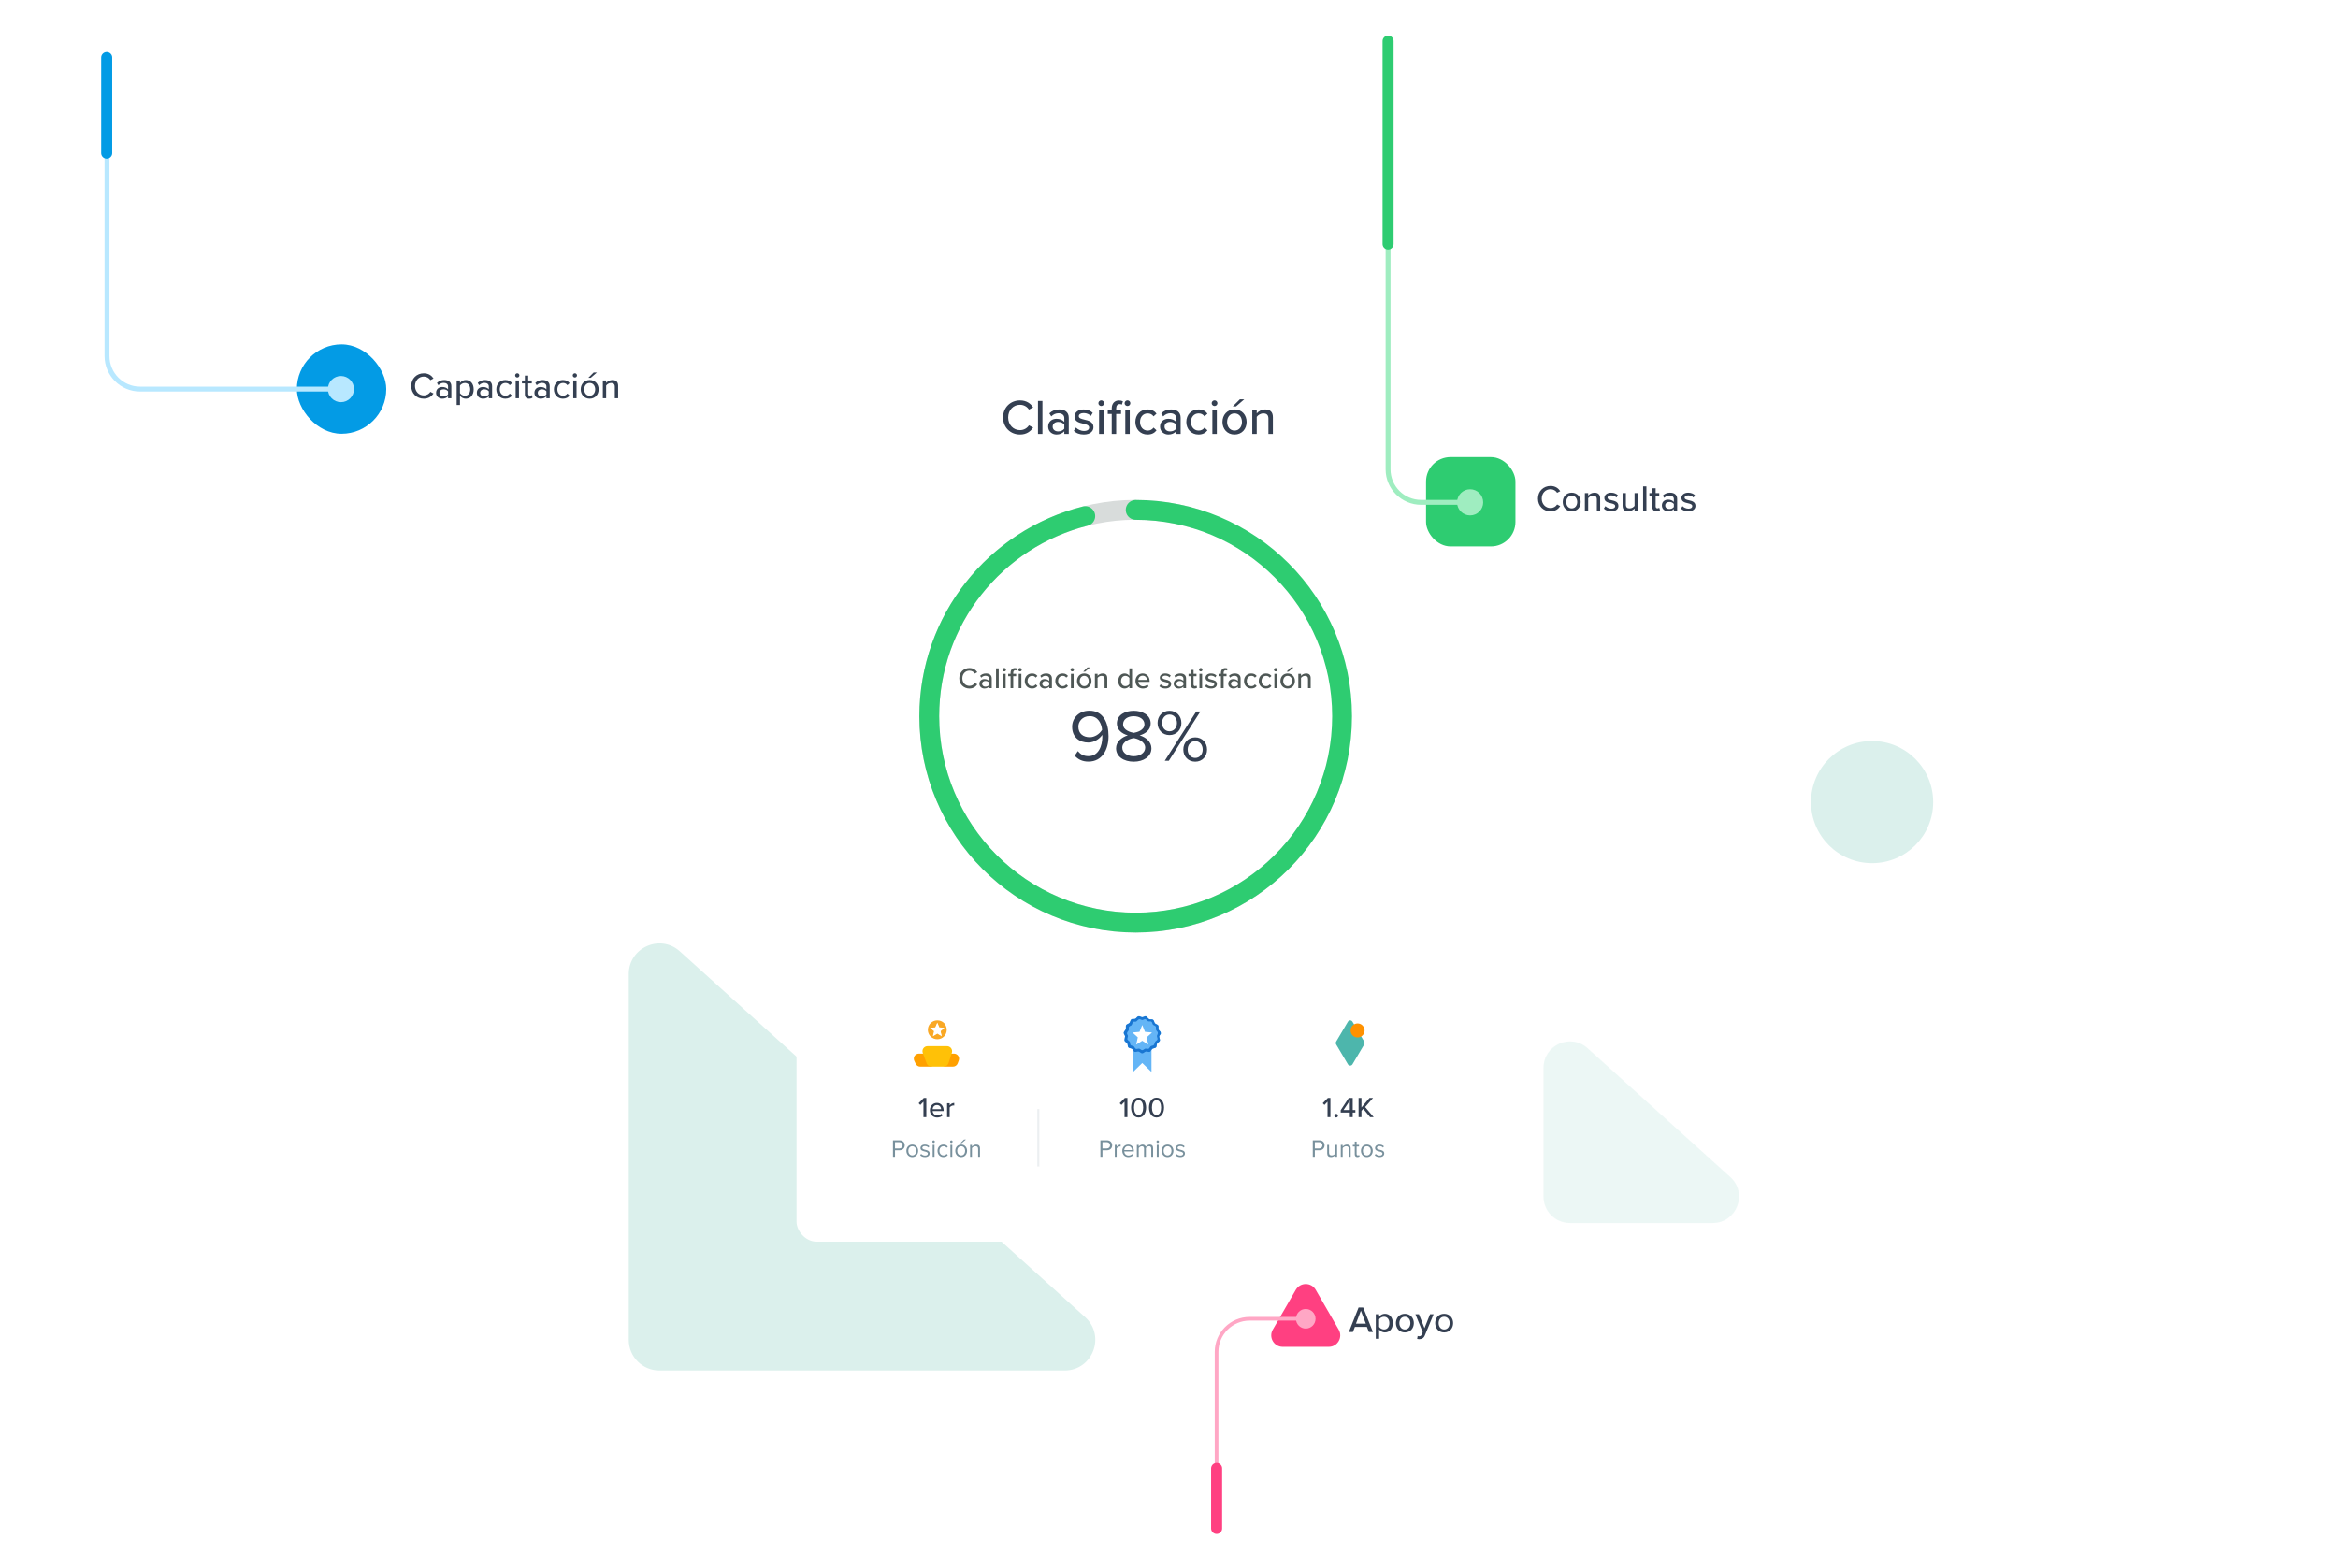 <svg width="708" height="475" viewBox="0 0 708 475" fill="none" xmlns="http://www.w3.org/2000/svg">
<g style="mix-blend-mode:multiply">
<path d="M190.401 295.032C190.401 286.998 199.923 282.767 205.886 288.151L328.604 398.947C334.906 404.636 330.881 415.1 322.391 415.1H199.673C194.552 415.1 190.401 410.949 190.401 405.829L190.401 295.032Z" fill="#DBF0EC"/>
</g>
<g style="mix-blend-mode:multiply">
<path d="M467.41 323.442C467.41 316.51 475.626 312.859 480.771 317.504L523.967 356.503C529.404 361.413 525.931 370.441 518.606 370.441H475.41C470.992 370.441 467.41 366.86 467.41 362.441L467.41 323.442Z" fill="#DBF0EC" fill-opacity="0.5"/>
</g>
<g filter="url(#filter0_d_235_281807)">
<rect x="241.21" y="86.141" width="210.654" height="285.94" rx="6" fill="white"/>
</g>
<g filter="url(#filter1_d_235_281807)">
<rect x="421.824" y="129.533" width="163.553" height="45.246" rx="9.272" fill="white"/>
</g>
<g filter="url(#filter2_d_235_281807)">
<rect x="80.41" y="96.439" width="197.673" height="43.392" rx="9.272" fill="white"/>
</g>
<g filter="url(#filter3_d_235_281807)">
<rect x="380.41" y="383.439" width="172" height="35" rx="9.272" fill="white"/>
</g>
<path d="M469.532 154.872C467.419 154.872 465.727 153.314 465.727 151.033C465.727 148.752 467.419 147.195 469.532 147.195C470.99 147.195 471.902 147.896 472.481 148.764L471.535 149.264C471.146 148.641 470.411 148.185 469.532 148.185C468.03 148.185 466.873 149.364 466.873 151.033C466.873 152.691 468.03 153.882 469.532 153.882C470.411 153.882 471.146 153.425 471.535 152.802L472.481 153.303C471.891 154.171 470.99 154.872 469.532 154.872ZM475.949 154.872C474.28 154.872 473.234 153.603 473.234 152.046C473.234 150.499 474.28 149.231 475.949 149.231C477.629 149.231 478.664 150.499 478.664 152.046C478.664 153.603 477.629 154.872 475.949 154.872ZM475.949 153.982C477.028 153.982 477.618 153.069 477.618 152.046C477.618 151.033 477.028 150.121 475.949 150.121C474.881 150.121 474.28 151.033 474.28 152.046C474.28 153.069 474.881 153.982 475.949 153.982ZM484.564 154.738H483.562V151.3C483.562 150.41 483.106 150.121 482.416 150.121C481.793 150.121 481.226 150.499 480.936 150.9V154.738H479.935V149.364H480.936V150.121C481.292 149.687 482.005 149.231 482.839 149.231C483.974 149.231 484.564 149.832 484.564 150.967V154.738ZM485.683 154.037L486.161 153.303C486.528 153.704 487.24 154.071 487.964 154.071C488.72 154.071 489.121 153.759 489.121 153.303C489.121 152.769 488.509 152.591 487.819 152.435C486.907 152.224 485.839 151.979 485.839 150.822C485.839 149.965 486.573 149.231 487.886 149.231C488.809 149.231 489.477 149.565 489.933 149.999L489.488 150.7C489.176 150.321 488.576 150.043 487.897 150.043C487.218 150.043 486.795 150.31 486.795 150.744C486.795 151.211 487.374 151.367 488.042 151.523C488.976 151.734 490.089 151.99 490.089 153.225C490.089 154.149 489.332 154.872 487.919 154.872C487.018 154.872 486.228 154.594 485.683 154.037ZM495.983 154.738H494.982V154.004C494.57 154.449 493.891 154.872 493.068 154.872C491.922 154.872 491.355 154.293 491.355 153.158V149.364H492.356V152.825C492.356 153.715 492.801 153.982 493.491 153.982C494.114 153.982 494.681 153.626 494.982 153.225V149.364H495.983V154.738ZM498.571 154.738H497.57V147.317H498.571V154.738ZM501.646 154.872C500.801 154.872 500.367 154.393 500.367 153.548V150.243H499.477V149.364H500.367V147.896H501.368V149.364H502.458V150.243H501.368V153.325C501.368 153.704 501.546 153.982 501.891 153.982C502.125 153.982 502.336 153.882 502.436 153.77L502.692 154.527C502.481 154.727 502.169 154.872 501.646 154.872ZM507.884 154.738H506.883V154.149C506.46 154.616 505.848 154.872 505.125 154.872C504.235 154.872 503.256 154.271 503.256 153.092C503.256 151.868 504.224 151.334 505.125 151.334C505.848 151.334 506.471 151.567 506.883 152.046V151.156C506.883 150.488 506.338 150.088 505.57 150.088C504.958 150.088 504.435 150.321 503.957 150.8L503.523 150.11C504.123 149.52 504.858 149.231 505.726 149.231C506.894 149.231 507.884 149.743 507.884 151.111V154.738ZM506.883 153.559V152.647C506.582 152.246 506.059 152.035 505.503 152.035C504.78 152.035 504.268 152.469 504.268 153.103C504.268 153.737 504.78 154.171 505.503 154.171C506.059 154.171 506.582 153.959 506.883 153.559ZM509.021 154.037L509.5 153.303C509.867 153.704 510.579 154.071 511.302 154.071C512.059 154.071 512.459 153.759 512.459 153.303C512.459 152.769 511.847 152.591 511.158 152.435C510.245 152.224 509.177 151.979 509.177 150.822C509.177 149.965 509.912 149.231 511.224 149.231C512.148 149.231 512.815 149.565 513.272 149.999L512.827 150.7C512.515 150.321 511.914 150.043 511.236 150.043C510.557 150.043 510.134 150.31 510.134 150.744C510.134 151.211 510.713 151.367 511.38 151.523C512.315 151.734 513.427 151.99 513.427 153.225C513.427 154.149 512.671 154.872 511.258 154.872C510.357 154.872 509.567 154.594 509.021 154.037Z" fill="#343F51"/>
<path d="M415.753 403.439H414.53L413.929 401.904H410.291L409.69 403.439H408.466L411.414 396.018H412.805L415.753 403.439ZM413.606 400.914L412.104 396.986L410.613 400.914H413.606ZM417.623 402.661V405.487H416.621V398.066H417.623V398.833C418.012 398.299 418.658 397.932 419.381 397.932C420.783 397.932 421.773 398.989 421.773 400.747C421.773 402.505 420.783 403.573 419.381 403.573C418.68 403.573 418.057 403.25 417.623 402.661ZM420.727 400.747C420.727 399.634 420.115 398.822 419.114 398.822C418.502 398.822 417.89 399.178 417.623 399.612V401.893C417.89 402.316 418.502 402.683 419.114 402.683C420.115 402.683 420.727 401.871 420.727 400.747ZM425.424 403.573C423.755 403.573 422.709 402.305 422.709 400.747C422.709 399.2 423.755 397.932 425.424 397.932C427.104 397.932 428.139 399.2 428.139 400.747C428.139 402.305 427.104 403.573 425.424 403.573ZM425.424 402.683C426.503 402.683 427.093 401.771 427.093 400.747C427.093 399.734 426.503 398.822 425.424 398.822C424.356 398.822 423.755 399.734 423.755 400.747C423.755 401.771 424.356 402.683 425.424 402.683ZM429.143 405.542L429.299 404.641C429.421 404.697 429.61 404.73 429.744 404.73C430.111 404.73 430.356 404.608 430.523 404.207L430.834 403.495L428.62 398.066H429.688L431.368 402.282L433.048 398.066H434.127L431.479 404.463C431.135 405.309 430.545 405.609 429.766 405.62C429.599 405.62 429.299 405.587 429.143 405.542ZM437.321 403.573C435.652 403.573 434.607 402.305 434.607 400.747C434.607 399.2 435.652 397.932 437.321 397.932C439.001 397.932 440.036 399.2 440.036 400.747C440.036 402.305 439.001 403.573 437.321 403.573ZM437.321 402.683C438.401 402.683 438.99 401.771 438.99 400.747C438.99 399.734 438.401 398.822 437.321 398.822C436.253 398.822 435.652 399.734 435.652 400.747C435.652 401.771 436.253 402.683 437.321 402.683Z" fill="#343F51"/>
<rect x="89.896" y="104.312" width="27.073" height="27.073" rx="13.537" fill="#039BE5"/>
<path d="M128.332 120.753C126.218 120.753 124.527 119.195 124.527 116.914C124.527 114.633 126.218 113.076 128.332 113.076C129.79 113.076 130.702 113.777 131.281 114.644L130.335 115.145C129.946 114.522 129.211 114.066 128.332 114.066C126.83 114.066 125.673 115.245 125.673 116.914C125.673 118.572 126.83 119.762 128.332 119.762C129.211 119.762 129.946 119.306 130.335 118.683L131.281 119.184C130.691 120.052 129.79 120.753 128.332 120.753ZM136.685 120.619H135.683V120.029C135.261 120.497 134.649 120.753 133.925 120.753C133.035 120.753 132.056 120.152 132.056 118.972C132.056 117.749 133.024 117.215 133.925 117.215C134.649 117.215 135.272 117.448 135.683 117.927V117.037C135.683 116.369 135.138 115.968 134.371 115.968C133.759 115.968 133.236 116.202 132.757 116.681L132.323 115.991C132.924 115.401 133.658 115.112 134.526 115.112C135.695 115.112 136.685 115.624 136.685 116.992V120.619ZM135.683 119.44V118.527C135.383 118.127 134.86 117.916 134.304 117.916C133.581 117.916 133.069 118.349 133.069 118.984C133.069 119.618 133.581 120.052 134.304 120.052C134.86 120.052 135.383 119.84 135.683 119.44ZM139.291 119.84V122.666H138.289V115.245H139.291V116.013C139.68 115.479 140.326 115.112 141.049 115.112C142.451 115.112 143.441 116.169 143.441 117.927C143.441 119.685 142.451 120.753 141.049 120.753C140.348 120.753 139.725 120.43 139.291 119.84ZM142.395 117.927C142.395 116.814 141.783 116.002 140.782 116.002C140.17 116.002 139.558 116.358 139.291 116.792V119.073C139.558 119.495 140.17 119.863 140.782 119.863C141.783 119.863 142.395 119.05 142.395 117.927ZM149.028 120.619H148.026V120.029C147.604 120.497 146.992 120.753 146.268 120.753C145.378 120.753 144.399 120.152 144.399 118.972C144.399 117.749 145.367 117.215 146.268 117.215C146.992 117.215 147.615 117.448 148.026 117.927V117.037C148.026 116.369 147.481 115.968 146.714 115.968C146.102 115.968 145.579 116.202 145.1 116.681L144.666 115.991C145.267 115.401 146.001 115.112 146.869 115.112C148.038 115.112 149.028 115.624 149.028 116.992V120.619ZM148.026 119.44V118.527C147.726 118.127 147.203 117.916 146.647 117.916C145.924 117.916 145.412 118.349 145.412 118.984C145.412 119.618 145.924 120.052 146.647 120.052C147.203 120.052 147.726 119.84 148.026 119.44ZM150.299 117.927C150.299 116.313 151.411 115.112 153.036 115.112C154.048 115.112 154.66 115.535 155.049 116.057L154.382 116.669C154.059 116.213 153.625 116.002 153.08 116.002C152.023 116.002 151.345 116.814 151.345 117.927C151.345 119.039 152.023 119.863 153.08 119.863C153.625 119.863 154.059 119.64 154.382 119.195L155.049 119.807C154.66 120.33 154.048 120.753 153.036 120.753C151.411 120.753 150.299 119.54 150.299 117.927ZM156.642 114.344C156.297 114.344 155.996 114.066 155.996 113.71C155.996 113.354 156.297 113.065 156.642 113.065C156.998 113.065 157.287 113.354 157.287 113.71C157.287 114.066 156.998 114.344 156.642 114.344ZM157.153 120.619H156.152V115.245H157.153V120.619ZM160.229 120.753C159.383 120.753 158.949 120.274 158.949 119.429V116.124H158.059V115.245H158.949V113.777H159.95V115.245H161.041V116.124H159.95V119.206C159.95 119.584 160.128 119.863 160.473 119.863C160.707 119.863 160.918 119.762 161.019 119.651L161.274 120.408C161.063 120.608 160.752 120.753 160.229 120.753ZM166.467 120.619H165.465V120.029C165.042 120.497 164.431 120.753 163.707 120.753C162.817 120.753 161.838 120.152 161.838 118.972C161.838 117.749 162.806 117.215 163.707 117.215C164.431 117.215 165.054 117.448 165.465 117.927V117.037C165.465 116.369 164.92 115.968 164.152 115.968C163.54 115.968 163.017 116.202 162.539 116.681L162.105 115.991C162.706 115.401 163.44 115.112 164.308 115.112C165.476 115.112 166.467 115.624 166.467 116.992V120.619ZM165.465 119.44V118.527C165.165 118.127 164.642 117.916 164.086 117.916C163.362 117.916 162.851 118.349 162.851 118.984C162.851 119.618 163.362 120.052 164.086 120.052C164.642 120.052 165.165 119.84 165.465 119.44ZM167.737 117.927C167.737 116.313 168.85 115.112 170.474 115.112C171.487 115.112 172.099 115.535 172.488 116.057L171.821 116.669C171.498 116.213 171.064 116.002 170.519 116.002C169.462 116.002 168.783 116.814 168.783 117.927C168.783 119.039 169.462 119.863 170.519 119.863C171.064 119.863 171.498 119.64 171.821 119.195L172.488 119.807C172.099 120.33 171.487 120.753 170.474 120.753C168.85 120.753 167.737 119.54 167.737 117.927ZM174.08 114.344C173.735 114.344 173.435 114.066 173.435 113.71C173.435 113.354 173.735 113.065 174.08 113.065C174.436 113.065 174.726 113.354 174.726 113.71C174.726 114.066 174.436 114.344 174.08 114.344ZM174.592 120.619H173.591V115.245H174.592V120.619ZM180.76 112.831L178.902 114.433H178.168L179.77 112.831H180.76ZM178.569 120.753C176.9 120.753 175.854 119.484 175.854 117.927C175.854 116.38 176.9 115.112 178.569 115.112C180.249 115.112 181.283 116.38 181.283 117.927C181.283 119.484 180.249 120.753 178.569 120.753ZM178.569 119.863C179.648 119.863 180.238 118.95 180.238 117.927C180.238 116.914 179.648 116.002 178.569 116.002C177.501 116.002 176.9 116.914 176.9 117.927C176.9 118.95 177.501 119.863 178.569 119.863ZM187.183 120.619H186.182V117.181C186.182 116.291 185.726 116.002 185.036 116.002C184.413 116.002 183.845 116.38 183.556 116.781V120.619H182.555V115.245H183.556V116.002C183.912 115.568 184.624 115.112 185.459 115.112C186.593 115.112 187.183 115.713 187.183 116.847V120.619Z" fill="#343F51"/>
<path d="M392.4 390.655C393.738 388.338 397.083 388.338 398.421 390.655L405.39 402.727C406.728 405.045 405.056 407.941 402.38 407.941H388.441C385.765 407.941 384.092 405.045 385.43 402.727L392.4 390.655Z" fill="#FF4081"/>
<circle cx="343.941" cy="216.687" r="77.882" fill="white"/>
<rect x="431.837" y="138.434" width="27.073" height="27.073" rx="7.417" fill="#2ECC71"/>
<path d="M329.598 230.686C333.786 230.686 335.69 227.012 335.69 222.981C335.69 218.904 334.077 215.253 329.911 215.253C326.641 215.253 324.67 217.56 324.67 220.136C324.67 223.317 326.887 224.907 329.575 224.907C331.479 224.907 333.137 223.608 333.786 222.577C333.809 222.779 333.809 222.981 333.809 223.16C333.809 226.004 332.621 229.028 329.598 229.028C328.052 229.028 327.156 228.401 326.395 227.505L325.454 228.894C326.395 229.947 327.694 230.686 329.598 230.686ZM330.001 223.294C328.075 223.294 326.551 222.264 326.551 220.069C326.551 218.635 327.694 216.911 329.978 216.911C332.577 216.911 333.562 219.218 333.741 221.054C332.935 222.376 331.479 223.294 330.001 223.294ZM343.324 230.708C346.258 230.708 348.677 229.185 348.677 226.654C348.677 224.661 346.975 223.294 345.116 222.734C346.841 222.242 348.453 221.099 348.453 219.15C348.453 216.463 345.788 215.275 343.324 215.275C340.838 215.275 338.217 216.463 338.217 219.15C338.217 221.099 339.807 222.242 341.532 222.734C339.673 223.294 337.971 224.661 337.971 226.654C337.971 229.208 340.367 230.708 343.324 230.708ZM343.324 221.973C342.428 221.816 340.099 221.211 340.099 219.397C340.099 217.851 341.51 216.933 343.324 216.933C345.116 216.933 346.572 217.851 346.572 219.397C346.572 221.211 344.242 221.816 343.324 221.973ZM343.324 229.051C341.465 229.051 339.852 228.065 339.852 226.452C339.852 224.504 342.406 223.675 343.324 223.563C344.242 223.675 346.796 224.504 346.796 226.452C346.796 228.065 345.161 229.051 343.324 229.051ZM354.143 222.645C356.294 222.645 357.75 221.054 357.75 218.994C357.75 216.866 356.294 215.275 354.143 215.275C352.015 215.275 350.537 216.866 350.537 218.994C350.537 221.054 352.015 222.645 354.143 222.645ZM353.942 230.439L363.506 215.499H362.252L352.71 230.439H353.942ZM361.938 230.708C364.066 230.708 365.522 229.118 365.522 227.035C365.522 224.952 364.066 223.339 361.938 223.339C359.81 223.339 358.332 224.952 358.332 227.035C358.332 229.118 359.81 230.708 361.938 230.708ZM354.143 221.502C352.822 221.502 351.881 220.405 351.881 218.994C351.881 217.515 352.822 216.418 354.143 216.418C355.487 216.418 356.406 217.515 356.406 218.994C356.406 220.405 355.487 221.502 354.143 221.502ZM361.938 229.566C360.572 229.566 359.653 228.468 359.653 227.035C359.653 225.579 360.572 224.481 361.938 224.481C363.282 224.481 364.2 225.579 364.2 227.035C364.2 228.468 363.282 229.566 361.938 229.566Z" fill="#343F51"/>
<path d="M449.144 152.154C449.144 154.339 447.373 156.11 445.188 156.11C443.003 156.11 441.232 154.339 441.232 152.154C441.232 149.969 443.003 148.198 445.188 148.198C447.373 148.198 449.144 149.969 449.144 152.154ZM445.188 152.896H430.34V151.412H445.188V152.896ZM419.598 142.154V12.44H421.082V142.154H419.598ZM430.34 152.896C424.407 152.896 419.598 148.087 419.598 142.154H421.082C421.082 147.267 425.227 151.412 430.34 151.412V152.896Z" fill="#9FEDC0"/>
<path d="M420.34 73.901L420.34 12.44" stroke="#2ECC71" stroke-width="3.338" stroke-linecap="round"/>
<path d="M398.377 399.439C398.377 397.801 397.049 396.472 395.41 396.472C393.772 396.472 392.443 397.801 392.443 399.439C392.443 401.078 393.772 402.406 395.41 402.406C397.049 402.406 398.377 401.078 398.377 399.439ZM395.41 398.883H378.41V399.996H395.41V398.883ZM367.854 409.439V462.939H368.966V409.439H367.854ZM378.41 398.883C372.58 398.883 367.854 403.609 367.854 409.439H368.966C368.966 404.224 373.195 399.996 378.41 399.996V398.883Z" fill="#FFA7C5"/>
<path d="M368.418 444.77L368.418 462.939" stroke="#FF4081" stroke-width="3.338" stroke-linecap="round"/>
<path d="M99.29 117.848C99.29 120.033 101.061 121.804 103.246 121.804C105.431 121.804 107.202 120.033 107.202 117.848C107.202 115.663 105.431 113.892 103.246 113.892C101.061 113.892 99.29 115.663 99.29 117.848ZM103.246 117.106H42.41V118.59H103.246V117.106ZM33.152 107.848V16.939H31.668V107.848H33.152ZM42.41 117.106C37.297 117.106 33.152 112.961 33.152 107.848H31.668C31.668 113.781 36.478 118.59 42.41 118.59V117.106Z" fill="#B8E8FF"/>
<path d="M32.312 46.44L32.312 17.439" stroke="#039BE5" stroke-width="3.338" stroke-linecap="round"/>
<path d="M293.569 208.547C291.859 208.547 290.491 207.287 290.491 205.442C290.491 203.597 291.859 202.337 293.569 202.337C294.748 202.337 295.486 202.904 295.954 203.606L295.189 204.011C294.874 203.507 294.28 203.138 293.569 203.138C292.354 203.138 291.418 204.092 291.418 205.442C291.418 206.783 292.354 207.746 293.569 207.746C294.28 207.746 294.874 207.377 295.189 206.873L295.954 207.278C295.477 207.98 294.748 208.547 293.569 208.547ZM300.325 208.439H299.515V207.962C299.173 208.34 298.678 208.547 298.093 208.547C297.373 208.547 296.581 208.061 296.581 207.107C296.581 206.117 297.364 205.685 298.093 205.685C298.678 205.685 299.182 205.874 299.515 206.261V205.541C299.515 205.001 299.074 204.677 298.453 204.677C297.958 204.677 297.535 204.866 297.148 205.253L296.797 204.695C297.283 204.218 297.877 203.984 298.579 203.984C299.524 203.984 300.325 204.398 300.325 205.505V208.439ZM299.515 207.485V206.747C299.272 206.423 298.849 206.252 298.399 206.252C297.814 206.252 297.4 206.603 297.4 207.116C297.4 207.629 297.814 207.98 298.399 207.98C298.849 207.98 299.272 207.809 299.515 207.485ZM302.433 208.439H301.623V202.436H302.433V208.439ZM304.12 203.363C303.841 203.363 303.598 203.138 303.598 202.85C303.598 202.562 303.841 202.328 304.12 202.328C304.408 202.328 304.642 202.562 304.642 202.85C304.642 203.138 304.408 203.363 304.12 203.363ZM304.534 208.439H303.724V204.092H304.534V208.439ZM308.885 203.363C308.606 203.363 308.363 203.138 308.363 202.85C308.363 202.562 308.606 202.328 308.885 202.328C309.173 202.328 309.407 202.562 309.407 202.85C309.407 203.138 309.173 203.363 308.885 203.363ZM306.833 204.803V208.439H306.023V204.803H305.303V204.092H306.023V203.804C306.023 202.868 306.572 202.346 307.346 202.346C307.625 202.346 307.868 202.4 308.057 202.508L307.868 203.111C307.769 203.048 307.643 203.012 307.481 203.012C307.076 203.012 306.833 203.282 306.833 203.804V204.092H307.715V204.803H306.833ZM309.299 208.439H308.489V204.092H309.299V208.439ZM310.318 206.261C310.318 204.956 311.218 203.984 312.532 203.984C313.351 203.984 313.846 204.326 314.161 204.749L313.621 205.244C313.36 204.875 313.009 204.704 312.568 204.704C311.713 204.704 311.164 205.361 311.164 206.261C311.164 207.161 311.713 207.827 312.568 207.827C313.009 207.827 313.36 207.647 313.621 207.287L314.161 207.782C313.846 208.205 313.351 208.547 312.532 208.547C311.218 208.547 310.318 207.566 310.318 206.261ZM318.545 208.439H317.735V207.962C317.393 208.34 316.898 208.547 316.313 208.547C315.593 208.547 314.801 208.061 314.801 207.107C314.801 206.117 315.584 205.685 316.313 205.685C316.898 205.685 317.402 205.874 317.735 206.261V205.541C317.735 205.001 317.294 204.677 316.673 204.677C316.178 204.677 315.755 204.866 315.368 205.253L315.017 204.695C315.503 204.218 316.097 203.984 316.799 203.984C317.744 203.984 318.545 204.398 318.545 205.505V208.439ZM317.735 207.485V206.747C317.492 206.423 317.069 206.252 316.619 206.252C316.034 206.252 315.62 206.603 315.62 207.116C315.62 207.629 316.034 207.98 316.619 207.98C317.069 207.98 317.492 207.809 317.735 207.485ZM319.573 206.261C319.573 204.956 320.473 203.984 321.787 203.984C322.606 203.984 323.101 204.326 323.416 204.749L322.876 205.244C322.615 204.875 322.264 204.704 321.823 204.704C320.968 204.704 320.419 205.361 320.419 206.261C320.419 207.161 320.968 207.827 321.823 207.827C322.264 207.827 322.615 207.647 322.876 207.287L323.416 207.782C323.101 208.205 322.606 208.547 321.787 208.547C320.473 208.547 319.573 207.566 319.573 206.261ZM324.704 203.363C324.425 203.363 324.182 203.138 324.182 202.85C324.182 202.562 324.425 202.328 324.704 202.328C324.992 202.328 325.226 202.562 325.226 202.85C325.226 203.138 324.992 203.363 324.704 203.363ZM325.118 208.439H324.308V204.092H325.118V208.439ZM330.107 202.139L328.604 203.435H328.01L329.306 202.139H330.107ZM328.334 208.547C326.984 208.547 326.138 207.521 326.138 206.261C326.138 205.01 326.984 203.984 328.334 203.984C329.693 203.984 330.53 205.01 330.53 206.261C330.53 207.521 329.693 208.547 328.334 208.547ZM328.334 207.827C329.207 207.827 329.684 207.089 329.684 206.261C329.684 205.442 329.207 204.704 328.334 204.704C327.47 204.704 326.984 205.442 326.984 206.261C326.984 207.089 327.47 207.827 328.334 207.827ZM335.303 208.439H334.493V205.658C334.493 204.938 334.124 204.704 333.566 204.704C333.062 204.704 332.603 205.01 332.369 205.334V208.439H331.559V204.092H332.369V204.704C332.657 204.353 333.233 203.984 333.908 203.984C334.826 203.984 335.303 204.47 335.303 205.388V208.439ZM342.813 208.439H342.003V207.818C341.679 208.25 341.157 208.547 340.581 208.547C339.447 208.547 338.637 207.692 338.637 206.27C338.637 204.875 339.447 203.984 340.581 203.984C341.139 203.984 341.652 204.254 342.003 204.722V202.436H342.813V208.439ZM342.003 207.197V205.343C341.778 204.992 341.292 204.704 340.797 204.704C339.987 204.704 339.483 205.361 339.483 206.27C339.483 207.17 339.987 207.827 340.797 207.827C341.292 207.827 341.778 207.548 342.003 207.197ZM343.84 206.261C343.84 205.001 344.749 203.984 346.018 203.984C347.323 203.984 348.133 205.001 348.133 206.333V206.531H344.695C344.758 207.269 345.298 207.881 346.171 207.881C346.63 207.881 347.134 207.701 347.458 207.368L347.836 207.899C347.404 208.322 346.792 208.547 346.09 208.547C344.794 208.547 343.84 207.629 343.84 206.261ZM346.018 204.65C345.145 204.65 344.731 205.352 344.686 205.946H347.341C347.323 205.37 346.936 204.65 346.018 204.65ZM351.088 207.872L351.475 207.278C351.772 207.602 352.348 207.899 352.933 207.899C353.545 207.899 353.869 207.647 353.869 207.278C353.869 206.846 353.374 206.702 352.816 206.576C352.078 206.405 351.214 206.207 351.214 205.271C351.214 204.578 351.808 203.984 352.87 203.984C353.617 203.984 354.157 204.254 354.526 204.605L354.166 205.172C353.914 204.866 353.428 204.641 352.879 204.641C352.33 204.641 351.988 204.857 351.988 205.208C351.988 205.586 352.456 205.712 352.996 205.838C353.752 206.009 354.652 206.216 354.652 207.215C354.652 207.962 354.04 208.547 352.897 208.547C352.168 208.547 351.529 208.322 351.088 207.872ZM359.168 208.439H358.358V207.962C358.016 208.34 357.521 208.547 356.936 208.547C356.216 208.547 355.424 208.061 355.424 207.107C355.424 206.117 356.207 205.685 356.936 205.685C357.521 205.685 358.025 205.874 358.358 206.261V205.541C358.358 205.001 357.917 204.677 357.296 204.677C356.801 204.677 356.378 204.866 355.991 205.253L355.64 204.695C356.126 204.218 356.72 203.984 357.422 203.984C358.367 203.984 359.168 204.398 359.168 205.505V208.439ZM358.358 207.485V206.747C358.115 206.423 357.692 206.252 357.242 206.252C356.657 206.252 356.243 206.603 356.243 207.116C356.243 207.629 356.657 207.98 357.242 207.98C357.692 207.98 358.115 207.809 358.358 207.485ZM361.663 208.547C360.979 208.547 360.628 208.16 360.628 207.476V204.803H359.908V204.092H360.628V202.904H361.438V204.092H362.32V204.803H361.438V207.296C361.438 207.602 361.582 207.827 361.861 207.827C362.05 207.827 362.221 207.746 362.302 207.656L362.509 208.268C362.338 208.43 362.086 208.547 361.663 208.547ZM363.613 203.363C363.334 203.363 363.091 203.138 363.091 202.85C363.091 202.562 363.334 202.328 363.613 202.328C363.901 202.328 364.135 202.562 364.135 202.85C364.135 203.138 363.901 203.363 363.613 203.363ZM364.027 208.439H363.217V204.092H364.027V208.439ZM364.94 207.872L365.327 207.278C365.624 207.602 366.2 207.899 366.785 207.899C367.397 207.899 367.721 207.647 367.721 207.278C367.721 206.846 367.226 206.702 366.668 206.576C365.93 206.405 365.066 206.207 365.066 205.271C365.066 204.578 365.66 203.984 366.722 203.984C367.469 203.984 368.009 204.254 368.378 204.605L368.018 205.172C367.766 204.866 367.28 204.641 366.731 204.641C366.182 204.641 365.84 204.857 365.84 205.208C365.84 205.586 366.308 205.712 366.848 205.838C367.604 206.009 368.504 206.216 368.504 207.215C368.504 207.962 367.892 208.547 366.749 208.547C366.02 208.547 365.381 208.322 364.94 207.872ZM371.418 204.803H370.536V208.439H369.726V204.803H369.006V204.092H369.726V203.804C369.726 202.868 370.275 202.346 371.049 202.346C371.328 202.346 371.571 202.4 371.76 202.508L371.571 203.111C371.463 203.048 371.328 203.012 371.184 203.012C370.779 203.012 370.536 203.282 370.536 203.804V204.092H371.418V204.803ZM375.683 208.439H374.873V207.962C374.531 208.34 374.036 208.547 373.451 208.547C372.731 208.547 371.939 208.061 371.939 207.107C371.939 206.117 372.722 205.685 373.451 205.685C374.036 205.685 374.54 205.874 374.873 206.261V205.541C374.873 205.001 374.432 204.677 373.811 204.677C373.316 204.677 372.893 204.866 372.506 205.253L372.155 204.695C372.641 204.218 373.235 203.984 373.937 203.984C374.882 203.984 375.683 204.398 375.683 205.505V208.439ZM374.873 207.485V206.747C374.63 206.423 374.207 206.252 373.757 206.252C373.172 206.252 372.758 206.603 372.758 207.116C372.758 207.629 373.172 207.98 373.757 207.98C374.207 207.98 374.63 207.809 374.873 207.485ZM376.711 206.261C376.711 204.956 377.611 203.984 378.925 203.984C379.744 203.984 380.239 204.326 380.554 204.749L380.014 205.244C379.753 204.875 379.402 204.704 378.961 204.704C378.106 204.704 377.557 205.361 377.557 206.261C377.557 207.161 378.106 207.827 378.961 207.827C379.402 207.827 379.753 207.647 380.014 207.287L380.554 207.782C380.239 208.205 379.744 208.547 378.925 208.547C377.611 208.547 376.711 207.566 376.711 206.261ZM381.176 206.261C381.176 204.956 382.076 203.984 383.39 203.984C384.209 203.984 384.704 204.326 385.019 204.749L384.479 205.244C384.218 204.875 383.867 204.704 383.426 204.704C382.571 204.704 382.022 205.361 382.022 206.261C382.022 207.161 382.571 207.827 383.426 207.827C383.867 207.827 384.218 207.647 384.479 207.287L385.019 207.782C384.704 208.205 384.209 208.547 383.39 208.547C382.076 208.547 381.176 207.566 381.176 206.261ZM386.306 203.363C386.027 203.363 385.784 203.138 385.784 202.85C385.784 202.562 386.027 202.328 386.306 202.328C386.594 202.328 386.828 202.562 386.828 202.85C386.828 203.138 386.594 203.363 386.306 203.363ZM386.72 208.439H385.91V204.092H386.72V208.439ZM391.71 202.139L390.207 203.435H389.613L390.909 202.139H391.71ZM389.937 208.547C388.587 208.547 387.741 207.521 387.741 206.261C387.741 205.01 388.587 203.984 389.937 203.984C391.296 203.984 392.133 205.01 392.133 206.261C392.133 207.521 391.296 208.547 389.937 208.547ZM389.937 207.827C390.81 207.827 391.287 207.089 391.287 206.261C391.287 205.442 390.81 204.704 389.937 204.704C389.073 204.704 388.587 205.442 388.587 206.261C388.587 207.089 389.073 207.827 389.937 207.827ZM396.905 208.439H396.095V205.658C396.095 204.938 395.726 204.704 395.168 204.704C394.664 204.704 394.205 205.01 393.971 205.334V208.439H393.161V204.092H393.971V204.704C394.259 204.353 394.835 203.984 395.51 203.984C396.428 203.984 396.905 204.47 396.905 205.388V208.439Z" fill="#4E5755"/>
<path d="M362.289 157.203C329.298 147.052 294.324 165.568 284.174 198.56C274.023 231.552 292.539 266.525 325.531 276.676C358.522 286.826 393.496 268.31 403.647 235.319" stroke="#D8DCDB" stroke-width="6" stroke-linecap="round" stroke-linejoin="round"/>
<path d="M308.884 131.619C306.034 131.619 303.754 129.519 303.754 126.444C303.754 123.369 306.034 121.269 308.884 121.269C310.849 121.269 312.079 122.214 312.859 123.384L311.584 124.059C311.059 123.219 310.069 122.604 308.884 122.604C306.859 122.604 305.299 124.194 305.299 126.444C305.299 128.679 306.859 130.284 308.884 130.284C310.069 130.284 311.059 129.669 311.584 128.829L312.859 129.504C312.064 130.674 310.849 131.619 308.884 131.619ZM315.674 131.439H314.324V121.434H315.674V131.439ZM323.645 131.439H322.295V130.644C321.725 131.274 320.9 131.619 319.925 131.619C318.725 131.619 317.405 130.809 317.405 129.219C317.405 127.569 318.71 126.849 319.925 126.849C320.9 126.849 321.74 127.164 322.295 127.809V126.609C322.295 125.709 321.56 125.169 320.525 125.169C319.7 125.169 318.995 125.484 318.35 126.129L317.765 125.199C318.575 124.404 319.565 124.014 320.735 124.014C322.31 124.014 323.645 124.704 323.645 126.549V131.439ZM322.295 129.849V128.619C321.89 128.079 321.185 127.794 320.435 127.794C319.46 127.794 318.77 128.379 318.77 129.234C318.77 130.089 319.46 130.674 320.435 130.674C321.185 130.674 321.89 130.389 322.295 129.849ZM325.179 130.494L325.824 129.504C326.319 130.044 327.279 130.539 328.254 130.539C329.274 130.539 329.814 130.119 329.814 129.504C329.814 128.784 328.989 128.544 328.059 128.334C326.829 128.049 325.389 127.719 325.389 126.159C325.389 125.004 326.379 124.014 328.149 124.014C329.394 124.014 330.294 124.464 330.909 125.049L330.309 125.994C329.889 125.484 329.079 125.109 328.164 125.109C327.249 125.109 326.679 125.469 326.679 126.054C326.679 126.684 327.459 126.894 328.359 127.104C329.619 127.389 331.119 127.734 331.119 129.399C331.119 130.644 330.099 131.619 328.194 131.619C326.979 131.619 325.914 131.244 325.179 130.494ZM333.485 122.979C333.02 122.979 332.615 122.604 332.615 122.124C332.615 121.644 333.02 121.254 333.485 121.254C333.965 121.254 334.355 121.644 334.355 122.124C334.355 122.604 333.965 122.979 333.485 122.979ZM334.175 131.439H332.825V124.194H334.175V131.439ZM341.426 122.979C340.961 122.979 340.556 122.604 340.556 122.124C340.556 121.644 340.961 121.254 341.426 121.254C341.906 121.254 342.296 121.644 342.296 122.124C342.296 122.604 341.906 122.979 341.426 122.979ZM338.006 125.379V131.439H336.656V125.379H335.456V124.194H336.656V123.714C336.656 122.154 337.571 121.284 338.861 121.284C339.326 121.284 339.731 121.374 340.046 121.554L339.731 122.559C339.566 122.454 339.356 122.394 339.086 122.394C338.411 122.394 338.006 122.844 338.006 123.714V124.194H339.476V125.379H338.006ZM342.116 131.439H340.766V124.194H342.116V131.439ZM343.816 127.809C343.816 125.634 345.316 124.014 347.506 124.014C348.871 124.014 349.696 124.584 350.221 125.289L349.321 126.114C348.886 125.499 348.301 125.214 347.566 125.214C346.141 125.214 345.226 126.309 345.226 127.809C345.226 129.309 346.141 130.419 347.566 130.419C348.301 130.419 348.886 130.119 349.321 129.519L350.221 130.344C349.696 131.049 348.871 131.619 347.506 131.619C345.316 131.619 343.816 129.984 343.816 127.809ZM357.527 131.439H356.177V130.644C355.607 131.274 354.782 131.619 353.807 131.619C352.607 131.619 351.287 130.809 351.287 129.219C351.287 127.569 352.592 126.849 353.807 126.849C354.782 126.849 355.622 127.164 356.177 127.809V126.609C356.177 125.709 355.442 125.169 354.407 125.169C353.582 125.169 352.877 125.484 352.232 126.129L351.647 125.199C352.457 124.404 353.447 124.014 354.617 124.014C356.192 124.014 357.527 124.704 357.527 126.549V131.439ZM356.177 129.849V128.619C355.772 128.079 355.067 127.794 354.317 127.794C353.342 127.794 352.652 128.379 352.652 129.234C352.652 130.089 353.342 130.674 354.317 130.674C355.067 130.674 355.772 130.389 356.177 129.849ZM359.241 127.809C359.241 125.634 360.741 124.014 362.931 124.014C364.296 124.014 365.121 124.584 365.646 125.289L364.746 126.114C364.311 125.499 363.726 125.214 362.991 125.214C361.566 125.214 360.651 126.309 360.651 127.809C360.651 129.309 361.566 130.419 362.991 130.419C363.726 130.419 364.311 130.119 364.746 129.519L365.646 130.344C365.121 131.049 364.296 131.619 362.931 131.619C360.741 131.619 359.241 129.984 359.241 127.809ZM367.792 122.979C367.327 122.979 366.922 122.604 366.922 122.124C366.922 121.644 367.327 121.254 367.792 121.254C368.272 121.254 368.662 121.644 368.662 122.124C368.662 122.604 368.272 122.979 367.792 122.979ZM368.482 131.439H367.132V124.194H368.482V131.439ZM376.798 120.939L374.293 123.099H373.303L375.463 120.939H376.798ZM373.843 131.619C371.593 131.619 370.183 129.909 370.183 127.809C370.183 125.724 371.593 124.014 373.843 124.014C376.108 124.014 377.503 125.724 377.503 127.809C377.503 129.909 376.108 131.619 373.843 131.619ZM373.843 130.419C375.298 130.419 376.093 129.189 376.093 127.809C376.093 126.444 375.298 125.214 373.843 125.214C372.403 125.214 371.593 126.444 371.593 127.809C371.593 129.189 372.403 130.419 373.843 130.419ZM385.457 131.439H384.107V126.804C384.107 125.604 383.492 125.214 382.562 125.214C381.722 125.214 380.957 125.724 380.567 126.264V131.439H379.217V124.194H380.567V125.214C381.047 124.629 382.007 124.014 383.132 124.014C384.662 124.014 385.457 124.824 385.457 126.354V131.439Z" fill="#343F51"/>
<g clip-path="url(#clip0_235_281807)">
<path d="M290.345 321.172L290.017 322.072C289.91 322.367 289.714 322.621 289.457 322.801C289.2 322.981 288.894 323.077 288.58 323.077H286.394C286.091 323.077 285.795 322.987 285.543 322.819C285.292 322.65 285.096 322.411 284.98 322.131L284.606 321.231C284.512 320.999 284.477 320.748 284.503 320.499C284.529 320.25 284.616 320.011 284.755 319.804C284.895 319.596 285.083 319.426 285.303 319.308C285.524 319.19 285.77 319.128 286.02 319.127H288.907C289.152 319.128 289.393 319.187 289.61 319.3C289.827 319.414 290.014 319.577 290.155 319.778C290.296 319.978 290.387 320.209 290.42 320.452C290.453 320.695 290.427 320.942 290.345 321.172Z" fill="#FFA000"/>
<path d="M283.425 321.231L283.051 322.142C282.933 322.419 282.735 322.656 282.484 322.822C282.233 322.988 281.938 323.077 281.637 323.078H278.68C278.392 323.078 278.11 322.997 277.866 322.844C277.622 322.691 277.426 322.472 277.301 322.213L276.868 321.301C276.757 321.069 276.707 320.812 276.723 320.555C276.738 320.298 276.819 320.05 276.957 319.832C277.094 319.615 277.285 319.436 277.511 319.313C277.737 319.19 277.99 319.126 278.247 319.127H282.011C282.262 319.125 282.51 319.185 282.732 319.303C282.954 319.42 283.144 319.59 283.284 319.799C283.424 320.007 283.51 320.247 283.535 320.497C283.559 320.747 283.522 320.999 283.425 321.231Z" fill="#FFA000"/>
<path d="M288.253 318.856L287.236 322.012C287.139 322.32 286.946 322.59 286.685 322.781C286.425 322.972 286.11 323.076 285.786 323.076H282.046C281.733 323.076 281.426 322.979 281.169 322.799C280.912 322.62 280.716 322.365 280.609 322.07L279.44 318.915C279.355 318.685 279.327 318.438 279.358 318.195C279.389 317.952 279.479 317.721 279.619 317.52C279.759 317.319 279.945 317.155 280.163 317.042C280.38 316.928 280.621 316.869 280.866 316.869H286.71C286.957 316.856 287.203 316.903 287.428 317.006C287.653 317.108 287.849 317.264 288.001 317.459C288.153 317.655 288.255 317.884 288.298 318.127C288.342 318.37 288.327 318.62 288.253 318.856Z" fill="#FFC107"/>
<path d="M285.05 313.621L283.881 312.896L282.712 313.621L283.028 312.254L281.882 311.389L283.285 311.26L283.834 309.963L284.384 311.26L285.798 311.377L284.746 312.242L285.05 313.621ZM283.834 309.051C283.269 309.052 282.716 309.221 282.246 309.536C281.776 309.85 281.41 310.297 281.194 310.82C280.978 311.342 280.921 311.917 281.031 312.472C281.141 313.027 281.413 313.536 281.812 313.937C282.085 314.197 282.401 314.407 282.747 314.556C283.092 314.697 283.462 314.768 283.834 314.767C284.21 314.768 284.582 314.695 284.929 314.553C285.277 314.41 285.592 314.2 285.858 313.935C286.124 313.67 286.336 313.356 286.48 313.009C286.624 312.662 286.698 312.29 286.698 311.915C286.701 311.537 286.625 311.163 286.476 310.816C286.355 310.473 286.164 310.158 285.915 309.893C285.642 309.62 285.317 309.405 284.96 309.261C284.603 309.116 284.22 309.045 283.834 309.051Z" fill="#F9A825"/>
<path d="M285.19 313.878L283.834 313.06L282.49 313.878L282.841 312.335L281.649 311.306L283.227 311.178L283.834 309.729L284.454 311.166L286.02 311.306L284.828 312.335L285.19 313.878Z" fill="white"/>
<path d="M280.518 338.373H279.645V333.696L278.702 334.682L278.188 334.149L279.75 332.552H280.518V338.373ZM281.595 336.261C281.595 335.039 282.477 334.053 283.707 334.053C284.973 334.053 285.758 335.039 285.758 336.331V336.523H282.424C282.486 337.239 283.009 337.832 283.856 337.832C284.301 337.832 284.789 337.657 285.104 337.335L285.47 337.849C285.051 338.26 284.458 338.478 283.777 338.478C282.52 338.478 281.595 337.588 281.595 336.261ZM283.707 334.699C282.861 334.699 282.459 335.38 282.416 335.956H284.99C284.973 335.397 284.597 334.699 283.707 334.699ZM287.588 338.373H286.803V334.158H287.588V334.804C287.911 334.385 288.408 334.062 288.967 334.062V334.856C288.888 334.839 288.801 334.83 288.696 334.83C288.304 334.83 287.771 335.127 287.588 335.441V338.373Z" fill="#343F51"/>
<path d="M271.033 350.373H270.413V345.388H272.416C273.417 345.388 273.978 346.076 273.978 346.89C273.978 347.705 273.402 348.392 272.416 348.392H271.033V350.373ZM273.335 346.89C273.335 346.33 272.931 345.941 272.341 345.941H271.033V347.839H272.341C272.931 347.839 273.335 347.451 273.335 346.89ZM276.259 350.463C275.16 350.463 274.473 349.611 274.473 348.564C274.473 347.518 275.16 346.674 276.259 346.674C277.358 346.674 278.045 347.518 278.045 348.564C278.045 349.611 277.358 350.463 276.259 350.463ZM276.259 349.962C277.029 349.962 277.455 349.304 277.455 348.564C277.455 347.832 277.029 347.174 276.259 347.174C275.489 347.174 275.056 347.832 275.056 348.564C275.056 349.304 275.489 349.962 276.259 349.962ZM278.645 349.895L278.937 349.491C279.176 349.768 279.632 350.007 280.125 350.007C280.678 350.007 280.977 349.76 280.977 349.409C280.977 349.013 280.536 348.886 280.05 348.766C279.437 348.624 278.742 348.46 278.742 347.712C278.742 347.152 279.228 346.674 280.087 346.674C280.7 346.674 281.134 346.905 281.425 347.197L281.164 347.585C280.947 347.324 280.551 347.129 280.087 347.129C279.594 347.129 279.288 347.354 279.288 347.675C279.288 348.026 279.699 348.138 280.17 348.25C280.798 348.392 281.522 348.572 281.522 349.372C281.522 349.977 281.037 350.463 280.102 350.463C279.512 350.463 279.011 350.283 278.645 349.895ZM282.71 346.158C282.508 346.158 282.336 345.986 282.336 345.777C282.336 345.567 282.508 345.403 282.71 345.403C282.919 345.403 283.091 345.567 283.091 345.777C283.091 345.986 282.919 346.158 282.71 346.158ZM282.994 350.373H282.433V346.763H282.994V350.373ZM283.903 348.564C283.903 347.496 284.627 346.674 285.704 346.674C286.361 346.674 286.75 346.943 287.027 347.301L286.653 347.645C286.414 347.316 286.107 347.174 285.734 347.174C284.964 347.174 284.485 347.765 284.485 348.564C284.485 349.364 284.964 349.962 285.734 349.962C286.107 349.962 286.414 349.813 286.653 349.491L287.027 349.835C286.75 350.194 286.361 350.463 285.704 350.463C284.627 350.463 283.903 349.641 283.903 348.564ZM288.089 346.158C287.887 346.158 287.715 345.986 287.715 345.777C287.715 345.567 287.887 345.403 288.089 345.403C288.298 345.403 288.47 345.567 288.47 345.777C288.47 345.986 288.298 346.158 288.089 346.158ZM288.373 350.373H287.812V346.763H288.373V350.373ZM292.525 345.141L291.262 346.218H290.836L291.942 345.141H292.525ZM291.068 350.463C289.969 350.463 289.282 349.611 289.282 348.564C289.282 347.518 289.969 346.674 291.068 346.674C292.166 346.674 292.854 347.518 292.854 348.564C292.854 349.611 292.166 350.463 291.068 350.463ZM291.068 349.962C291.838 349.962 292.264 349.304 292.264 348.564C292.264 347.832 291.838 347.174 291.068 347.174C290.298 347.174 289.865 347.832 289.865 348.564C289.865 349.304 290.298 349.962 291.068 349.962ZM296.765 350.373H296.204V348.011C296.204 347.376 295.883 347.174 295.397 347.174C294.956 347.174 294.538 347.443 294.328 347.735V350.373H293.768V346.763H294.328V347.286C294.582 346.987 295.076 346.674 295.614 346.674C296.369 346.674 296.765 347.055 296.765 347.839V350.373Z" fill="#78909C"/>
<g opacity="0.24">
<line x1="314.432" y1="353.373" x2="314.432" y2="335.92" stroke="#B0BEC5" stroke-width="0.623"/>
</g>
<path d="M348.697 317.943V324.616H348.627L345.899 321.972L343.199 324.616V317.943H348.697Z" fill="#64B5F6"/>
<path d="M351.495 313.145C351.529 313.026 351.529 312.9 351.495 312.781C351.478 312.659 351.429 312.543 351.355 312.445L350.963 312.026C350.869 311.901 350.82 311.748 350.823 311.592V310.977C350.838 310.849 350.808 310.721 350.739 310.613C350.68 310.502 350.587 310.414 350.473 310.361L349.928 310.081C349.791 310 349.683 309.878 349.62 309.731L349.41 309.158C349.356 309.046 349.28 308.946 349.186 308.864C349.081 308.796 348.961 308.753 348.837 308.738H348.235C348.07 308.732 347.915 308.662 347.801 308.542L347.368 308.109C347.296 307.992 347.194 307.895 347.074 307.829C346.95 307.794 346.82 307.794 346.696 307.829L346.123 308.053C345.979 308.109 345.819 308.109 345.675 308.053L345.087 307.829C344.969 307.794 344.842 307.794 344.724 307.829C344.605 307.859 344.495 307.917 344.402 307.997L343.968 308.431C343.855 308.542 343.707 308.612 343.549 308.626H342.947C342.821 308.634 342.7 308.678 342.599 308.752C342.497 308.826 342.419 308.928 342.374 309.046L342.15 309.62C342.091 309.769 341.982 309.892 341.842 309.969L341.296 310.249C341.183 310.302 341.089 310.39 341.031 310.501C340.962 310.609 340.932 310.737 340.947 310.865V311.48C340.95 311.636 340.901 311.789 340.807 311.914L340.443 312.445C340.368 312.543 340.32 312.659 340.303 312.781C340.291 312.907 340.315 313.033 340.373 313.145L340.653 313.69C340.709 313.839 340.709 314.003 340.653 314.152L340.541 314.824C340.506 314.942 340.506 315.069 340.541 315.187C340.579 315.305 340.646 315.411 340.737 315.495L341.212 315.887C341.337 315.984 341.422 316.123 341.45 316.278L341.548 316.894C341.567 317.014 341.621 317.126 341.702 317.216C341.783 317.311 341.89 317.379 342.01 317.412L342.611 317.579C342.765 317.621 342.896 317.722 342.975 317.859L343.087 318.013L343.325 318.363C343.353 318.419 343.393 318.469 343.441 318.51C343.489 318.551 343.545 318.582 343.605 318.601C343.719 318.634 343.84 318.634 343.954 318.601L344.57 318.503C344.726 318.486 344.883 318.521 345.018 318.601L345.535 318.936C345.64 319.001 345.761 319.035 345.885 319.035C346.008 319.035 346.129 319.001 346.235 318.936L346.752 318.601C346.887 318.521 347.044 318.486 347.2 318.503L347.815 318.601C347.934 318.633 348.06 318.633 348.179 318.601C348.296 318.554 348.394 318.471 348.459 318.363L348.683 318.013L348.795 317.859C348.874 317.722 349.005 317.621 349.158 317.579L349.746 317.412C349.868 317.382 349.979 317.319 350.068 317.23C350.152 317.136 350.206 317.019 350.222 316.894L350.319 316.278C350.348 316.123 350.433 315.984 350.557 315.887L351.033 315.495C351.131 315.417 351.2 315.309 351.229 315.187C351.264 315.069 351.264 314.942 351.229 314.824L351.075 314.222C351.019 314.073 351.019 313.909 351.075 313.76L351.495 313.145Z" fill="#64B5F6"/>
<path d="M351.495 313.145C351.529 313.026 351.529 312.9 351.495 312.781C351.478 312.659 351.429 312.543 351.355 312.445L350.963 312.026C350.869 311.901 350.82 311.748 350.823 311.592V310.977C350.838 310.849 350.808 310.721 350.739 310.613C350.68 310.502 350.587 310.414 350.473 310.361L349.928 310.081C349.791 310 349.683 309.878 349.62 309.731L349.41 309.158C349.356 309.046 349.28 308.946 349.186 308.864C349.081 308.796 348.961 308.753 348.837 308.738H348.235C348.07 308.732 347.915 308.662 347.801 308.542L347.368 308.109C347.296 307.992 347.194 307.895 347.074 307.829C346.95 307.794 346.82 307.794 346.696 307.829L346.123 308.053C345.979 308.109 345.819 308.109 345.675 308.053L345.087 307.829C344.969 307.794 344.842 307.794 344.724 307.829C344.605 307.859 344.495 307.917 344.402 307.997L343.968 308.431C343.855 308.542 343.707 308.612 343.549 308.626H342.947C342.821 308.634 342.7 308.678 342.599 308.752C342.497 308.826 342.419 308.928 342.374 309.046L342.15 309.62C342.091 309.769 341.982 309.892 341.842 309.969L341.296 310.249C341.183 310.302 341.089 310.39 341.031 310.501C340.962 310.609 340.932 310.737 340.947 310.865V311.48C340.95 311.636 340.901 311.789 340.807 311.914L340.443 312.445C340.368 312.543 340.32 312.659 340.303 312.781C340.291 312.907 340.315 313.033 340.373 313.145L340.653 313.69C340.709 313.839 340.709 314.003 340.653 314.152L340.541 314.824C340.506 314.942 340.506 315.069 340.541 315.187C340.579 315.305 340.646 315.411 340.737 315.495L341.212 315.887C341.337 315.984 341.422 316.123 341.45 316.278L341.548 316.894C341.567 317.014 341.621 317.126 341.702 317.216C341.783 317.311 341.89 317.379 342.01 317.412L342.611 317.579C342.765 317.621 342.896 317.722 342.975 317.859L343.087 318.013L343.325 318.363C343.353 318.419 343.393 318.469 343.441 318.51C343.489 318.551 343.545 318.582 343.605 318.601C343.719 318.634 343.84 318.634 343.954 318.601L344.57 318.503C344.726 318.486 344.883 318.521 345.018 318.601L345.535 318.936C345.64 319.001 345.761 319.035 345.885 319.035C346.008 319.035 346.129 319.001 346.235 318.936L346.752 318.601C346.887 318.521 347.044 318.486 347.2 318.503L347.815 318.601C347.934 318.633 348.06 318.633 348.179 318.601C348.296 318.554 348.394 318.471 348.459 318.363L348.683 318.013L348.795 317.859C348.874 317.722 349.005 317.621 349.158 317.579L349.746 317.412C349.868 317.382 349.979 317.319 350.068 317.23C350.152 317.136 350.206 317.019 350.222 316.894L350.319 316.278C350.348 316.123 350.433 315.984 350.557 315.887L351.033 315.495C351.131 315.417 351.2 315.309 351.229 315.187C351.264 315.069 351.264 314.942 351.229 314.824L351.075 314.222C351.019 314.073 351.019 313.909 351.075 313.76L351.495 313.145ZM350.599 313.145L350.375 313.607C350.348 313.668 350.335 313.735 350.335 313.802C350.335 313.87 350.348 313.936 350.375 313.998L350.501 314.502C350.535 314.602 350.535 314.71 350.501 314.81C350.472 314.909 350.414 314.997 350.333 315.061L349.942 315.383C349.888 315.423 349.843 315.473 349.809 315.531C349.775 315.588 349.754 315.653 349.746 315.719L349.536 316.222C349.521 316.326 349.477 316.423 349.41 316.502C349.336 316.575 349.244 316.628 349.144 316.656L348.641 316.796C348.515 316.832 348.406 316.912 348.333 317.02L348.053 317.454C347.994 317.54 347.912 317.608 347.815 317.649C347.767 317.67 347.714 317.681 347.661 317.681C347.609 317.681 347.556 317.67 347.508 317.649L347.004 317.621C346.939 317.607 346.871 317.607 346.806 317.622C346.741 317.636 346.679 317.665 346.626 317.705L346.402 317.845L346.193 317.985C346.105 318.042 346.003 318.071 345.899 318.069C345.795 318.07 345.693 318.041 345.605 317.985L345.395 317.845L345.171 317.705C345.119 317.664 345.057 317.635 344.992 317.62C344.927 317.606 344.859 317.606 344.794 317.621L344.29 317.691C344.191 317.732 344.081 317.732 343.982 317.691C343.893 317.646 343.816 317.578 343.758 317.495L343.465 317.062C343.391 316.954 343.283 316.874 343.157 316.838L342.653 316.698C342.548 316.668 342.454 316.606 342.384 316.521C342.314 316.436 342.271 316.332 342.262 316.222L342.178 315.705C342.155 315.573 342.085 315.454 341.982 315.369L341.59 315.047C341.513 314.987 341.451 314.911 341.408 314.824C341.38 314.723 341.38 314.616 341.408 314.516L341.534 314.012C341.576 313.89 341.576 313.757 341.534 313.634L341.31 313.159C341.276 313.064 341.276 312.96 341.31 312.865C341.318 312.758 341.357 312.656 341.422 312.571L341.702 312.194C341.785 312.09 341.829 311.962 341.828 311.83V311.312C341.821 311.21 341.845 311.107 341.898 311.019C341.946 310.925 342.025 310.851 342.122 310.809L342.499 310.627C342.558 310.599 342.61 310.56 342.653 310.512C342.697 310.464 342.73 310.408 342.751 310.347L342.947 309.857C342.95 309.798 342.966 309.741 342.992 309.688C343.019 309.635 343.056 309.588 343.101 309.55C343.186 309.484 343.288 309.445 343.395 309.438H343.898C343.974 309.436 344.047 309.416 344.113 309.38C344.179 309.343 344.235 309.291 344.276 309.228L344.654 308.864C344.728 308.792 344.82 308.739 344.92 308.71C345.02 308.683 345.127 308.683 345.227 308.71L345.703 308.892C345.765 308.92 345.831 308.934 345.899 308.934C345.966 308.934 346.033 308.92 346.095 308.892L346.57 308.71C346.67 308.675 346.779 308.675 346.878 308.71C346.979 308.728 347.072 308.777 347.144 308.85L347.522 309.214C347.566 309.263 347.619 309.302 347.68 309.329C347.74 309.355 347.805 309.369 347.871 309.368H348.389C348.49 309.372 348.587 309.406 348.669 309.466C348.755 309.525 348.823 309.607 348.865 309.704L349.046 310.193C349.094 310.313 349.184 310.412 349.298 310.473L349.76 310.711C349.85 310.762 349.927 310.834 349.984 310.921C350.041 311.012 350.066 311.121 350.054 311.228V311.746C350.055 311.878 350.099 312.005 350.18 312.11L350.501 312.515C350.57 312.593 350.609 312.692 350.613 312.795C350.629 312.863 350.629 312.933 350.614 313C350.6 313.068 350.571 313.132 350.529 313.187L350.599 313.145Z" fill="#1976D2"/>
<path d="M347.731 316.39L347.241 314.194L348.864 312.725L346.738 312.529L345.898 310.459L345.059 312.529L342.933 312.725L344.555 314.194L344.066 316.39L345.898 315.229L347.731 316.39Z" fill="white"/>
<path d="M341.406 338.373H340.534V333.696L339.591 334.682L339.076 334.149L340.638 332.552H341.406V338.373ZM342.519 335.467C342.519 334.027 343.182 332.465 344.797 332.465C346.411 332.465 347.075 334.027 347.075 335.467C347.075 336.907 346.411 338.478 344.797 338.478C343.182 338.478 342.519 336.907 342.519 335.467ZM346.184 335.467C346.184 334.333 345.827 333.242 344.797 333.242C343.767 333.242 343.409 334.333 343.409 335.467C343.409 336.602 343.767 337.701 344.797 337.701C345.827 337.701 346.184 336.602 346.184 335.467ZM347.942 335.467C347.942 334.027 348.605 332.465 350.22 332.465C351.834 332.465 352.497 334.027 352.497 335.467C352.497 336.907 351.834 338.478 350.22 338.478C348.605 338.478 347.942 336.907 347.942 335.467ZM351.607 335.467C351.607 334.333 351.249 333.242 350.22 333.242C349.19 333.242 348.832 334.333 348.832 335.467C348.832 336.602 349.19 337.701 350.22 337.701C351.249 337.701 351.607 336.602 351.607 335.467Z" fill="#343F51"/>
<path d="M333.848 350.373H333.228V345.388H335.231C336.232 345.388 336.793 346.076 336.793 346.89C336.793 347.705 336.217 348.392 335.231 348.392H333.848V350.373ZM336.15 346.89C336.15 346.33 335.747 345.941 335.156 345.941H333.848V347.839H335.156C335.747 347.839 336.15 347.451 336.15 346.89ZM338.152 350.373H337.592V346.763H338.152V347.346C338.444 346.965 338.862 346.688 339.356 346.688V347.264C339.288 347.249 339.221 347.242 339.132 347.242C338.788 347.242 338.317 347.526 338.152 347.817V350.373ZM339.85 348.564C339.85 347.518 340.597 346.674 341.628 346.674C342.72 346.674 343.362 347.526 343.362 348.609V348.751H340.44C340.485 349.431 340.963 349.999 341.74 349.999C342.152 349.999 342.57 349.835 342.854 349.543L343.123 349.91C342.764 350.268 342.279 350.463 341.688 350.463C340.619 350.463 339.85 349.693 339.85 348.564ZM341.621 347.137C340.851 347.137 340.47 347.787 340.44 348.34H342.809C342.802 347.802 342.443 347.137 341.621 347.137ZM349.188 350.373H348.627V347.922C348.627 347.466 348.426 347.174 347.962 347.174C347.589 347.174 347.192 347.443 347.006 347.727V350.373H346.445V347.922C346.445 347.466 346.251 347.174 345.78 347.174C345.414 347.174 345.025 347.443 344.831 347.735V350.373H344.27V346.763H344.831V347.286C344.98 347.055 345.466 346.674 345.997 346.674C346.55 346.674 346.864 346.972 346.968 347.346C347.17 347.017 347.656 346.674 348.179 346.674C348.837 346.674 349.188 347.04 349.188 347.765V350.373ZM350.583 346.158C350.381 346.158 350.209 345.986 350.209 345.777C350.209 345.567 350.381 345.403 350.583 345.403C350.792 345.403 350.964 345.567 350.964 345.777C350.964 345.986 350.792 346.158 350.583 346.158ZM350.867 350.373H350.306V346.763H350.867V350.373ZM353.562 350.463C352.463 350.463 351.776 349.611 351.776 348.564C351.776 347.518 352.463 346.674 353.562 346.674C354.66 346.674 355.348 347.518 355.348 348.564C355.348 349.611 354.66 350.463 353.562 350.463ZM353.562 349.962C354.332 349.962 354.758 349.304 354.758 348.564C354.758 347.832 354.332 347.174 353.562 347.174C352.792 347.174 352.358 347.832 352.358 348.564C352.358 349.304 352.792 349.962 353.562 349.962ZM355.948 349.895L356.239 349.491C356.478 349.768 356.934 350.007 357.428 350.007C357.981 350.007 358.28 349.76 358.28 349.409C358.28 349.013 357.839 348.886 357.353 348.766C356.74 348.624 356.045 348.46 356.045 347.712C356.045 347.152 356.531 346.674 357.39 346.674C358.003 346.674 358.437 346.905 358.728 347.197L358.467 347.585C358.25 347.324 357.854 347.129 357.39 347.129C356.897 347.129 356.591 347.354 356.591 347.675C356.591 348.026 357.002 348.138 357.473 348.25C358.1 348.392 358.825 348.572 358.825 349.372C358.825 349.977 358.339 350.463 357.405 350.463C356.815 350.463 356.314 350.283 355.948 349.895Z" fill="#78909C"/>
<path fill-rule="evenodd" clip-rule="evenodd" d="M413.109 316.354C413.188 316.22 413.23 316.066 413.23 315.91C413.23 315.753 413.188 315.599 413.109 315.466L409.564 309.455C409.491 309.331 409.389 309.229 409.267 309.159C409.145 309.088 409.008 309.051 408.869 309.051C408.729 309.051 408.592 309.088 408.47 309.159C408.348 309.229 408.246 309.331 408.173 309.455L404.623 315.464C404.545 315.597 404.503 315.751 404.503 315.907C404.503 316.064 404.545 316.218 404.623 316.351L408.173 322.36C408.246 322.484 408.348 322.586 408.47 322.656C408.592 322.727 408.729 322.764 408.869 322.764C409.008 322.764 409.145 322.727 409.267 322.656C409.389 322.586 409.491 322.484 409.564 322.36L413.109 316.354Z" fill="#4DB6AC"/>
<path d="M411.105 314.228C412.278 314.228 413.23 313.276 413.23 312.102C413.23 310.928 412.278 309.977 411.105 309.977C409.931 309.977 408.979 310.928 408.979 312.102C408.979 313.276 409.931 314.228 411.105 314.228Z" fill="#FF9100"/>
<path d="M402.878 338.373H402.005V333.696L401.062 334.682L400.548 334.149L402.11 332.552H402.878V338.373ZM404.078 337.919C404.078 337.623 404.322 337.378 404.619 337.378C404.915 337.378 405.169 337.623 405.169 337.919C405.169 338.216 404.915 338.469 404.619 338.469C404.322 338.469 404.078 338.216 404.078 337.919ZM409.632 338.373H408.759V336.977H405.993V336.261L408.436 332.552H409.632V336.209H410.434V336.977H409.632V338.373ZM408.759 336.209V333.346L406.856 336.209H408.759ZM415.989 338.373H414.907L412.83 335.842L412.28 336.462V338.373H411.407V332.552H412.28V335.441L414.715 332.552H415.797L413.397 335.31L415.989 338.373Z" fill="#343F51"/>
<path d="M398.163 350.373H397.543V345.388H399.546C400.547 345.388 401.108 346.076 401.108 346.89C401.108 347.705 400.532 348.392 399.546 348.392H398.163V350.373ZM400.465 346.89C400.465 346.33 400.061 345.941 399.471 345.941H398.163V347.839H399.471C400.061 347.839 400.465 347.451 400.465 346.89ZM404.904 350.373H404.343V349.865C404.067 350.179 403.596 350.463 403.058 350.463C402.303 350.463 401.907 350.097 401.907 349.312V346.763H402.467V349.14C402.467 349.775 402.789 349.962 403.274 349.962C403.715 349.962 404.134 349.708 404.343 349.416V346.763H404.904V350.373ZM409.02 350.373H408.46V348.011C408.46 347.376 408.138 347.174 407.652 347.174C407.212 347.174 406.793 347.443 406.584 347.735V350.373H406.023V346.763H406.584V347.286C406.838 346.987 407.331 346.674 407.869 346.674C408.624 346.674 409.02 347.055 409.02 347.839V350.373ZM411.051 350.463C410.521 350.463 410.252 350.156 410.252 349.618V347.256H409.654V346.763H410.252V345.777H410.812V346.763H411.545V347.256H410.812V349.499C410.812 349.768 410.932 349.962 411.178 349.962C411.335 349.962 411.485 349.895 411.56 349.813L411.724 350.231C411.582 350.366 411.38 350.463 411.051 350.463ZM413.913 350.463C412.815 350.463 412.127 349.611 412.127 348.564C412.127 347.518 412.815 346.674 413.913 346.674C415.012 346.674 415.7 347.518 415.7 348.564C415.7 349.611 415.012 350.463 413.913 350.463ZM413.913 349.962C414.683 349.962 415.109 349.304 415.109 348.564C415.109 347.832 414.683 347.174 413.913 347.174C413.144 347.174 412.71 347.832 412.71 348.564C412.71 349.304 413.144 349.962 413.913 349.962ZM416.3 349.895L416.591 349.491C416.83 349.768 417.286 350.007 417.779 350.007C418.332 350.007 418.631 349.76 418.631 349.409C418.631 349.013 418.19 348.886 417.705 348.766C417.092 348.624 416.397 348.46 416.397 347.712C416.397 347.152 416.882 346.674 417.742 346.674C418.355 346.674 418.788 346.905 419.08 347.197L418.818 347.585C418.601 347.324 418.205 347.129 417.742 347.129C417.249 347.129 416.942 347.354 416.942 347.675C416.942 348.026 417.353 348.138 417.824 348.25C418.452 348.392 419.177 348.572 419.177 349.372C419.177 349.977 418.691 350.463 417.757 350.463C417.167 350.463 416.666 350.283 416.3 349.895Z" fill="#78909C"/>
</g>
<g style="mix-blend-mode:multiply">
<circle cx="566.91" cy="242.939" r="18.5" fill="#DBF0EC"/>
</g>
<path d="M343.91 154.439C378.428 154.439 406.41 182.422 406.41 216.939C406.41 251.457 378.428 279.439 343.91 279.439C309.392 279.439 281.41 251.457 281.41 216.939C281.41 187.687 301.507 163.128 328.647 156.316" stroke="#2ECC71" stroke-width="6" stroke-linecap="round"/>
<defs>
<filter id="filter0_d_235_281807" x="233.21" y="82.141" width="226.654" height="301.939" filterUnits="userSpaceOnUse" color-interpolation-filters="sRGB">
<feFlood flood-opacity="0" result="BackgroundImageFix"/>
<feColorMatrix in="SourceAlpha" type="matrix" values="0 0 0 0 0 0 0 0 0 0 0 0 0 0 0 0 0 0 127 0" result="hardAlpha"/>
<feOffset dy="4"/>
<feGaussianBlur stdDeviation="4"/>
<feColorMatrix type="matrix" values="0 0 0 0 0.69 0 0 0 0 0.745 0 0 0 0 0.773 0 0 0 0.24 0"/>
<feBlend mode="multiply" in2="BackgroundImageFix" result="effect1_dropShadow_235_281807"/>
<feBlend mode="normal" in="SourceGraphic" in2="effect1_dropShadow_235_281807" result="shape"/>
</filter>
<filter id="filter1_d_235_281807" x="405.824" y="121.533" width="195.553" height="77.246" filterUnits="userSpaceOnUse" color-interpolation-filters="sRGB">
<feFlood flood-opacity="0" result="BackgroundImageFix"/>
<feColorMatrix in="SourceAlpha" type="matrix" values="0 0 0 0 0 0 0 0 0 0 0 0 0 0 0 0 0 0 127 0" result="hardAlpha"/>
<feOffset dy="8"/>
<feGaussianBlur stdDeviation="8"/>
<feColorMatrix type="matrix" values="0 0 0 0 0.69 0 0 0 0 0.745 0 0 0 0 0.773 0 0 0 0.48 0"/>
<feBlend mode="multiply" in2="BackgroundImageFix" result="effect1_dropShadow_235_281807"/>
<feBlend mode="normal" in="SourceGraphic" in2="effect1_dropShadow_235_281807" result="shape"/>
</filter>
<filter id="filter2_d_235_281807" x="64.41" y="88.439" width="229.673" height="75.393" filterUnits="userSpaceOnUse" color-interpolation-filters="sRGB">
<feFlood flood-opacity="0" result="BackgroundImageFix"/>
<feColorMatrix in="SourceAlpha" type="matrix" values="0 0 0 0 0 0 0 0 0 0 0 0 0 0 0 0 0 0 127 0" result="hardAlpha"/>
<feOffset dy="8"/>
<feGaussianBlur stdDeviation="8"/>
<feColorMatrix type="matrix" values="0 0 0 0 0.69 0 0 0 0 0.745 0 0 0 0 0.773 0 0 0 0.48 0"/>
<feBlend mode="multiply" in2="BackgroundImageFix" result="effect1_dropShadow_235_281807"/>
<feBlend mode="normal" in="SourceGraphic" in2="effect1_dropShadow_235_281807" result="shape"/>
</filter>
<filter id="filter3_d_235_281807" x="364.41" y="375.439" width="204" height="67" filterUnits="userSpaceOnUse" color-interpolation-filters="sRGB">
<feFlood flood-opacity="0" result="BackgroundImageFix"/>
<feColorMatrix in="SourceAlpha" type="matrix" values="0 0 0 0 0 0 0 0 0 0 0 0 0 0 0 0 0 0 127 0" result="hardAlpha"/>
<feOffset dy="8"/>
<feGaussianBlur stdDeviation="8"/>
<feColorMatrix type="matrix" values="0 0 0 0 0.69 0 0 0 0 0.745 0 0 0 0 0.773 0 0 0 0.48 0"/>
<feBlend mode="multiply" in2="BackgroundImageFix" result="effect1_dropShadow_235_281807"/>
<feBlend mode="normal" in="SourceGraphic" in2="effect1_dropShadow_235_281807" result="shape"/>
</filter>
<clipPath id="clip0_235_281807">
<rect width="187" height="49.933" fill="white" transform="translate(252.41 303.439)"/>
</clipPath>
</defs>
</svg>

